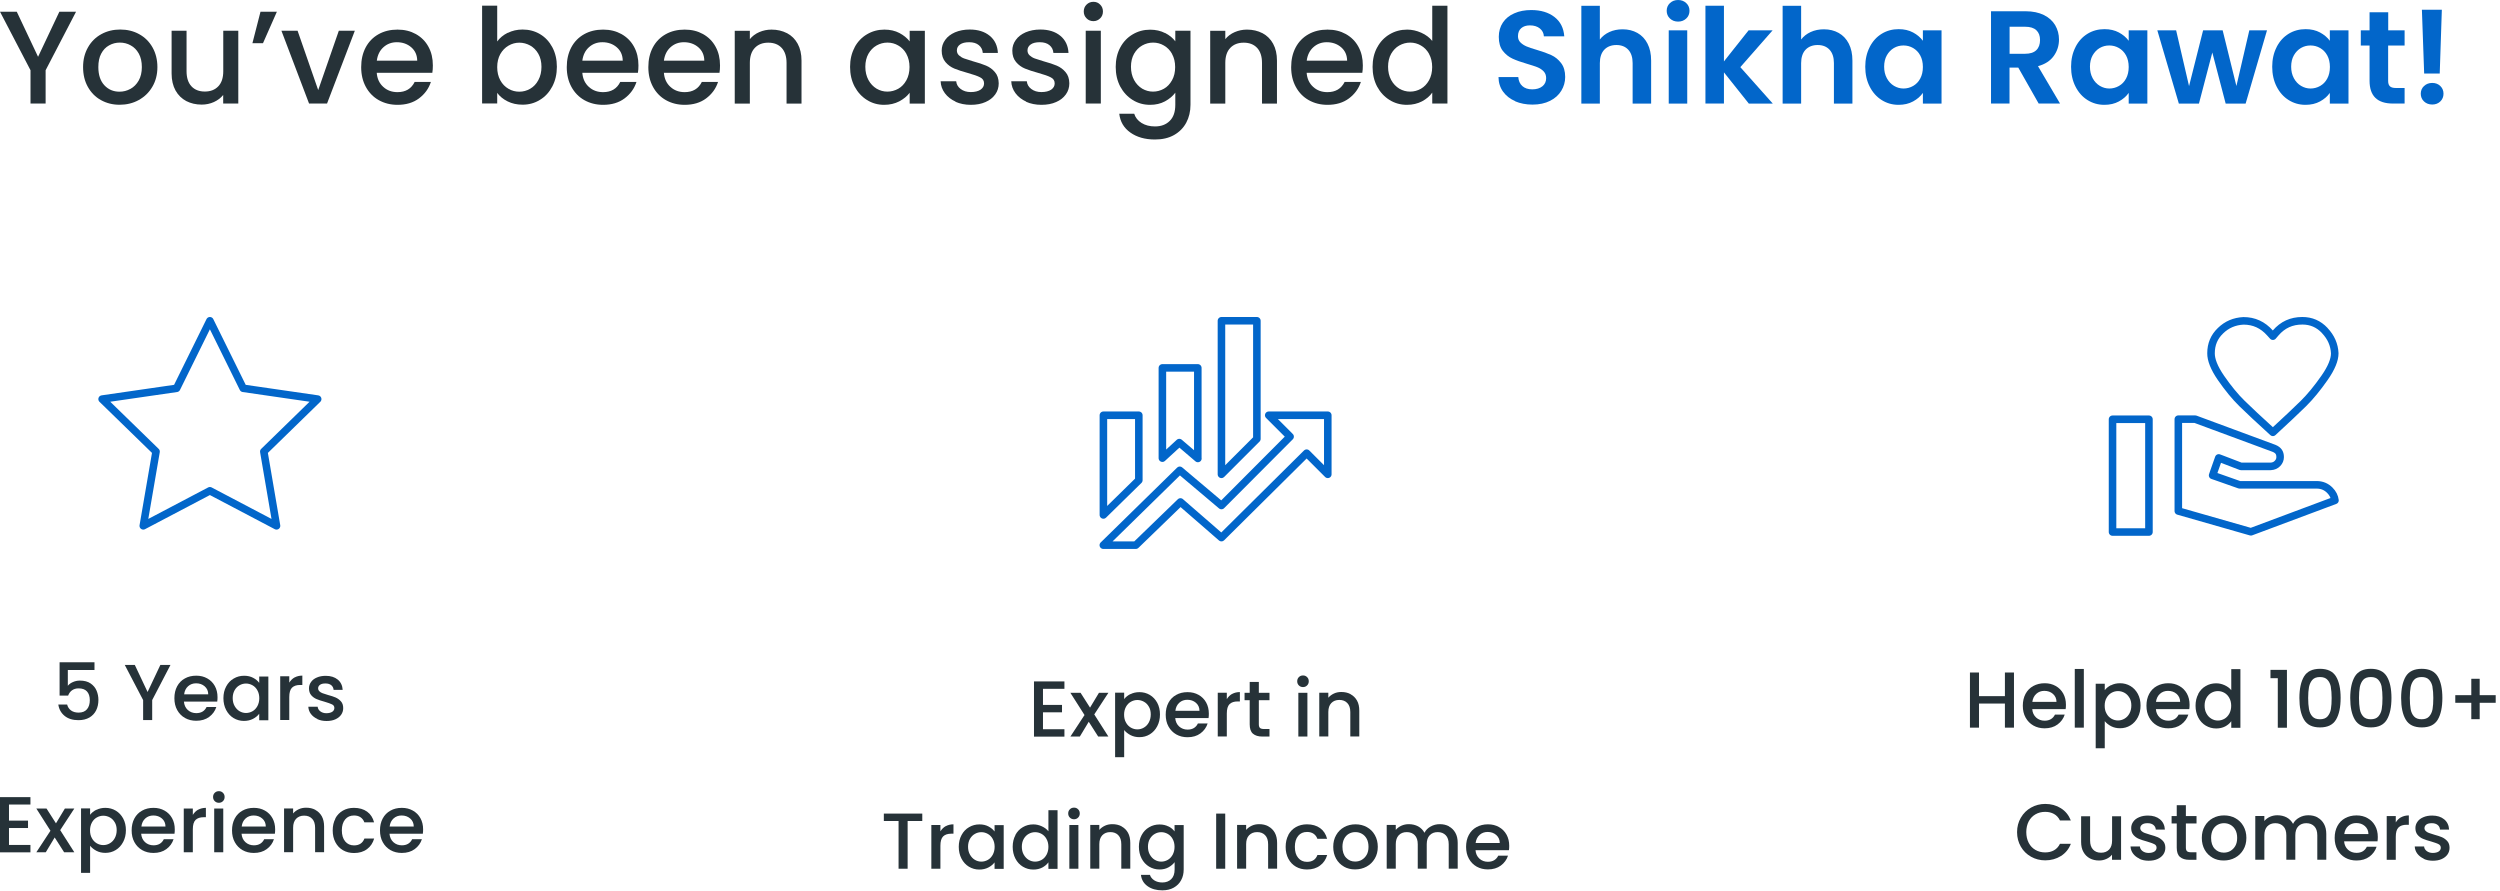 <svg width="331" height="118" viewBox="0 0 331 118" fill="none" xmlns="http://www.w3.org/2000/svg">
<path d="M10.07 1.55L6.04 9.3V13.71H4.04V9.3L0 1.55H2.22L5.04 7.52L7.86 1.55H10.07Z" fill="#263238"/>
<path d="M13.36 13.25C12.62 12.84 12.05 12.25 11.63 11.5C11.21 10.75 11 9.88 11 8.88C11 7.88 11.22 7.03 11.65 6.27C12.08 5.51 12.67 4.93 13.42 4.52C14.17 4.11 15 3.91 15.92 3.91C16.84 3.91 17.68 4.11 18.42 4.52C19.17 4.93 19.76 5.51 20.19 6.27C20.62 7.03 20.84 7.9 20.84 8.88C20.84 9.86 20.62 10.73 20.17 11.49C19.73 12.25 19.12 12.83 18.36 13.25C17.6 13.67 16.75 13.87 15.83 13.87C14.91 13.87 14.1 13.66 13.36 13.25ZM17.27 11.77C17.72 11.52 18.08 11.16 18.36 10.67C18.64 10.18 18.78 9.58 18.78 8.88C18.78 8.18 18.65 7.59 18.38 7.1C18.11 6.62 17.76 6.25 17.31 6.01C16.87 5.76 16.39 5.64 15.87 5.64C15.35 5.64 14.88 5.76 14.44 6.01C14 6.25 13.65 6.62 13.4 7.1C13.14 7.58 13.02 8.18 13.02 8.88C13.02 9.92 13.29 10.72 13.82 11.29C14.35 11.86 15.02 12.14 15.82 12.14C16.33 12.14 16.81 12.02 17.26 11.77H17.27Z" fill="#263238"/>
<path d="M31.55 4.07V13.71H29.55V12.57C29.24 12.97 28.82 13.28 28.32 13.51C27.81 13.74 27.27 13.85 26.7 13.85C25.94 13.85 25.26 13.69 24.66 13.38C24.06 13.06 23.59 12.6 23.24 11.98C22.9 11.36 22.72 10.61 22.72 9.74V4.07H24.7V9.44C24.7 10.3 24.92 10.97 25.35 11.43C25.78 11.89 26.37 12.12 27.12 12.12C27.87 12.12 28.46 11.89 28.9 11.43C29.34 10.97 29.56 10.31 29.56 9.44V4.07H31.56H31.55Z" fill="#263238"/>
<path d="M34.49 1.55H36.66L34.82 5.72H33.42L34.49 1.55Z" fill="#263238"/>
<path d="M42.13 11.93L44.86 4.07H46.98L43.3 13.71H40.92L37.26 4.07H39.4L42.13 11.93Z" fill="#263238"/>
<path d="M57.25 9.64H49.88C49.94 10.41 50.22 11.03 50.74 11.5C51.25 11.97 51.88 12.2 52.63 12.2C53.7 12.2 54.46 11.75 54.9 10.85H57.05C56.76 11.74 56.23 12.46 55.47 13.03C54.71 13.6 53.76 13.88 52.63 13.88C51.71 13.88 50.88 13.67 50.15 13.26C49.42 12.85 48.85 12.26 48.44 11.51C48.03 10.76 47.82 9.89 47.82 8.89C47.82 7.89 48.02 7.03 48.42 6.27C48.82 5.52 49.39 4.94 50.12 4.53C50.85 4.12 51.69 3.92 52.63 3.92C53.57 3.92 54.35 4.12 55.06 4.51C55.77 4.91 56.33 5.46 56.72 6.18C57.12 6.9 57.31 7.72 57.31 8.66C57.31 9.02 57.29 9.35 57.24 9.64H57.25ZM55.24 8.03C55.23 7.3 54.97 6.71 54.45 6.26C53.94 5.82 53.3 5.59 52.54 5.59C51.85 5.59 51.26 5.81 50.77 6.25C50.28 6.69 49.99 7.28 49.89 8.03H55.23H55.24Z" fill="#263238"/>
<path d="M67.22 4.36C67.81 4.06 68.47 3.91 69.19 3.91C70.04 3.91 70.81 4.11 71.5 4.52C72.19 4.93 72.73 5.51 73.13 6.26C73.53 7.01 73.73 7.87 73.73 8.84C73.73 9.81 73.53 10.67 73.13 11.44C72.73 12.2 72.19 12.8 71.49 13.22C70.8 13.65 70.03 13.86 69.19 13.86C68.44 13.86 67.78 13.71 67.2 13.42C66.62 13.13 66.16 12.75 65.83 12.3V13.7H63.83V0.75H65.83V5.49C66.17 5.02 66.63 4.64 67.22 4.34V4.36ZM71.28 7.13C71.01 6.65 70.64 6.28 70.2 6.03C69.75 5.78 69.27 5.65 68.76 5.65C68.25 5.65 67.78 5.78 67.33 6.04C66.88 6.3 66.52 6.67 66.24 7.16C65.97 7.65 65.83 8.23 65.83 8.89C65.83 9.55 65.97 10.14 66.24 10.63C66.51 11.13 66.88 11.5 67.33 11.76C67.78 12.02 68.25 12.14 68.76 12.14C69.27 12.14 69.75 12.01 70.2 11.75C70.65 11.49 71.01 11.11 71.28 10.6C71.55 10.1 71.69 9.52 71.69 8.85C71.69 8.18 71.55 7.61 71.28 7.13Z" fill="#263238"/>
<path d="M84.47 9.64H77.1C77.16 10.41 77.44 11.03 77.96 11.5C78.47 11.97 79.1 12.2 79.85 12.2C80.92 12.2 81.68 11.75 82.12 10.85H84.27C83.98 11.74 83.45 12.46 82.69 13.03C81.93 13.6 80.98 13.88 79.85 13.88C78.93 13.88 78.1 13.67 77.37 13.26C76.64 12.85 76.07 12.26 75.66 11.51C75.25 10.76 75.04 9.89 75.04 8.89C75.04 7.89 75.24 7.03 75.64 6.27C76.04 5.52 76.61 4.94 77.34 4.53C78.07 4.12 78.91 3.92 79.85 3.92C80.79 3.92 81.57 4.12 82.28 4.51C82.99 4.91 83.55 5.46 83.94 6.18C84.34 6.9 84.53 7.72 84.53 8.66C84.53 9.02 84.51 9.35 84.46 9.64H84.47ZM82.45 8.03C82.44 7.3 82.18 6.71 81.66 6.26C81.15 5.82 80.51 5.59 79.75 5.59C79.06 5.59 78.47 5.81 77.98 6.25C77.49 6.69 77.2 7.28 77.1 8.03H82.44H82.45Z" fill="#263238"/>
<path d="M95.27 9.64H87.9C87.96 10.41 88.24 11.03 88.76 11.5C89.27 11.97 89.9 12.2 90.65 12.2C91.72 12.2 92.48 11.75 92.92 10.85H95.07C94.78 11.74 94.25 12.46 93.49 13.03C92.73 13.6 91.78 13.88 90.65 13.88C89.73 13.88 88.9 13.67 88.17 13.26C87.44 12.85 86.87 12.26 86.46 11.51C86.05 10.76 85.84 9.89 85.84 8.89C85.84 7.89 86.04 7.03 86.44 6.27C86.84 5.52 87.41 4.94 88.14 4.53C88.87 4.12 89.71 3.92 90.65 3.92C91.59 3.92 92.37 4.12 93.08 4.51C93.79 4.91 94.35 5.46 94.74 6.18C95.14 6.9 95.33 7.72 95.33 8.66C95.33 9.02 95.31 9.35 95.26 9.64H95.27ZM93.25 8.03C93.24 7.3 92.98 6.71 92.46 6.26C91.95 5.82 91.31 5.59 90.55 5.59C89.86 5.59 89.27 5.81 88.78 6.25C88.29 6.69 88 7.28 87.9 8.03H93.24H93.25Z" fill="#263238"/>
<path d="M104.2 4.39C104.8 4.71 105.27 5.17 105.61 5.79C105.95 6.41 106.12 7.15 106.12 8.03V13.72H104.14V8.33C104.14 7.47 103.92 6.8 103.49 6.34C103.06 5.88 102.47 5.65 101.72 5.65C100.97 5.65 100.38 5.88 99.94 6.34C99.5 6.8 99.28 7.46 99.28 8.33V13.72H97.28V4.08H99.28V5.18C99.61 4.78 100.02 4.47 100.53 4.25C101.04 4.03 101.58 3.92 102.15 3.92C102.91 3.92 103.59 4.08 104.19 4.39H104.2Z" fill="#263238"/>
<path d="M113.14 6.28C113.54 5.53 114.09 4.95 114.79 4.54C115.48 4.13 116.25 3.92 117.09 3.92C117.85 3.92 118.51 4.07 119.08 4.37C119.65 4.67 120.1 5.04 120.44 5.48V4.08H122.45V13.72H120.44V12.28C120.1 12.74 119.64 13.11 119.06 13.42C118.48 13.72 117.81 13.88 117.06 13.88C116.23 13.88 115.47 13.67 114.79 13.24C114.1 12.81 113.56 12.22 113.15 11.46C112.75 10.7 112.55 9.83 112.55 8.86C112.55 7.89 112.75 7.03 113.15 6.29L113.14 6.28ZM120.02 7.15C119.75 6.66 119.39 6.29 118.94 6.03C118.5 5.77 118.02 5.64 117.5 5.64C116.98 5.64 116.51 5.77 116.06 6.02C115.61 6.27 115.26 6.64 114.98 7.12C114.71 7.6 114.57 8.18 114.57 8.84C114.57 9.5 114.71 10.09 114.98 10.59C115.25 11.09 115.62 11.47 116.06 11.74C116.51 12 116.98 12.13 117.49 12.13C118 12.13 118.48 12 118.93 11.75C119.38 11.5 119.73 11.12 120.01 10.62C120.28 10.12 120.42 9.54 120.42 8.88C120.42 8.22 120.28 7.64 120.01 7.15H120.02Z" fill="#263238"/>
<path d="M126.53 13.46C125.93 13.19 125.45 12.81 125.1 12.34C124.75 11.87 124.56 11.34 124.54 10.76H126.6C126.64 11.17 126.83 11.51 127.19 11.78C127.55 12.05 127.99 12.19 128.53 12.19C129.07 12.19 129.52 12.08 129.83 11.87C130.14 11.65 130.29 11.38 130.29 11.04C130.29 10.68 130.12 10.41 129.77 10.24C129.43 10.06 128.88 9.87 128.13 9.66C127.41 9.46 126.82 9.27 126.36 9.08C125.9 8.89 125.51 8.61 125.18 8.22C124.85 7.83 124.68 7.33 124.68 6.7C124.68 6.19 124.83 5.72 125.14 5.29C125.44 4.86 125.88 4.53 126.44 4.28C127.01 4.04 127.66 3.91 128.39 3.91C129.49 3.91 130.37 4.19 131.04 4.74C131.71 5.29 132.07 6.05 132.12 7.01H130.12C130.09 6.58 129.91 6.23 129.6 5.98C129.29 5.72 128.86 5.59 128.32 5.59C127.78 5.59 127.39 5.69 127.11 5.89C126.83 6.09 126.69 6.35 126.69 6.68C126.69 6.94 126.78 7.15 126.97 7.33C127.16 7.5 127.38 7.64 127.65 7.74C127.92 7.84 128.32 7.96 128.84 8.12C129.54 8.31 130.11 8.5 130.56 8.69C131.01 8.88 131.4 9.16 131.72 9.54C132.05 9.91 132.22 10.41 132.23 11.03C132.23 11.58 132.08 12.07 131.77 12.5C131.46 12.93 131.04 13.27 130.48 13.51C129.93 13.76 129.27 13.88 128.53 13.88C127.79 13.88 127.09 13.74 126.49 13.47L126.53 13.46Z" fill="#263238"/>
<path d="M135.88 13.46C135.28 13.19 134.8 12.81 134.45 12.34C134.1 11.87 133.91 11.34 133.89 10.76H135.95C135.99 11.17 136.18 11.51 136.54 11.78C136.9 12.05 137.34 12.19 137.88 12.19C138.42 12.19 138.87 12.08 139.18 11.87C139.49 11.65 139.64 11.38 139.64 11.04C139.64 10.68 139.47 10.41 139.12 10.24C138.78 10.06 138.23 9.87 137.48 9.66C136.76 9.46 136.17 9.27 135.71 9.08C135.25 8.89 134.86 8.61 134.53 8.22C134.2 7.83 134.03 7.33 134.03 6.7C134.03 6.19 134.18 5.72 134.49 5.29C134.79 4.86 135.23 4.53 135.79 4.28C136.36 4.04 137.01 3.91 137.74 3.91C138.84 3.91 139.72 4.19 140.39 4.74C141.06 5.29 141.42 6.05 141.47 7.01H139.47C139.44 6.58 139.26 6.23 138.95 5.98C138.64 5.72 138.21 5.59 137.67 5.59C137.13 5.59 136.74 5.69 136.46 5.89C136.18 6.09 136.04 6.35 136.04 6.68C136.04 6.94 136.13 7.15 136.32 7.33C136.51 7.5 136.73 7.64 137 7.74C137.27 7.84 137.67 7.96 138.19 8.12C138.89 8.31 139.46 8.5 139.91 8.69C140.36 8.88 140.75 9.16 141.07 9.54C141.4 9.91 141.57 10.41 141.58 11.03C141.58 11.58 141.43 12.07 141.12 12.5C140.81 12.93 140.39 13.27 139.83 13.51C139.28 13.76 138.62 13.88 137.88 13.88C137.14 13.88 136.44 13.74 135.84 13.47L135.88 13.46Z" fill="#263238"/>
<path d="M143.86 2.43C143.61 2.18 143.49 1.88 143.49 1.52C143.49 1.16 143.61 0.85 143.86 0.61C144.11 0.36 144.41 0.24 144.77 0.24C145.13 0.24 145.42 0.36 145.66 0.61C145.91 0.85 146.03 1.16 146.03 1.52C146.03 1.88 145.91 2.19 145.66 2.43C145.41 2.67 145.12 2.8 144.77 2.8C144.42 2.8 144.1 2.68 143.86 2.43ZM145.75 4.07V13.71H143.75V4.07H145.75Z" fill="#263238"/>
<path d="M154.25 4.36C154.83 4.66 155.28 5.03 155.61 5.47V4.07H157.62V13.87C157.62 14.76 157.43 15.55 157.06 16.24C156.69 16.93 156.15 17.48 155.44 17.88C154.73 18.28 153.89 18.47 152.91 18.47C151.6 18.47 150.52 18.16 149.66 17.55C148.8 16.94 148.31 16.11 148.19 15.06H150.17C150.32 15.56 150.65 15.97 151.14 16.28C151.64 16.59 152.23 16.74 152.92 16.74C153.73 16.74 154.38 16.5 154.87 16.01C155.37 15.52 155.61 14.81 155.61 13.88V12.27C155.27 12.73 154.81 13.11 154.24 13.42C153.66 13.73 153.01 13.88 152.27 13.88C151.43 13.88 150.66 13.67 149.97 13.24C149.28 12.81 148.73 12.22 148.32 11.46C147.92 10.7 147.72 9.83 147.72 8.86C147.72 7.89 147.92 7.03 148.32 6.29C148.72 5.54 149.27 4.96 149.97 4.55C150.66 4.14 151.43 3.93 152.27 3.93C153.02 3.93 153.68 4.08 154.26 4.38L154.25 4.36ZM155.19 7.15C154.92 6.66 154.56 6.29 154.11 6.03C153.67 5.77 153.19 5.64 152.67 5.64C152.15 5.64 151.68 5.77 151.23 6.02C150.78 6.27 150.43 6.64 150.15 7.12C149.88 7.6 149.74 8.18 149.74 8.84C149.74 9.5 149.88 10.09 150.15 10.59C150.42 11.09 150.79 11.47 151.23 11.74C151.68 12 152.15 12.13 152.66 12.13C153.17 12.13 153.65 12 154.1 11.75C154.55 11.5 154.9 11.12 155.18 10.62C155.46 10.12 155.59 9.54 155.59 8.88C155.59 8.22 155.45 7.64 155.18 7.15H155.19Z" fill="#263238"/>
<path d="M167.15 4.39C167.75 4.71 168.22 5.17 168.56 5.79C168.9 6.41 169.07 7.15 169.07 8.03V13.72H167.09V8.33C167.09 7.47 166.87 6.8 166.44 6.34C166.01 5.88 165.42 5.65 164.67 5.65C163.92 5.65 163.33 5.88 162.89 6.34C162.45 6.8 162.23 7.46 162.23 8.33V13.72H160.23V4.08H162.23V5.18C162.56 4.78 162.97 4.47 163.48 4.25C163.99 4.03 164.53 3.92 165.1 3.92C165.86 3.92 166.54 4.08 167.14 4.39H167.15Z" fill="#263238"/>
<path d="M180.37 9.64H173C173.06 10.41 173.34 11.03 173.86 11.5C174.37 11.97 175 12.2 175.75 12.2C176.82 12.2 177.58 11.75 178.03 10.85H180.18C179.89 11.74 179.36 12.46 178.6 13.03C177.84 13.6 176.89 13.88 175.76 13.88C174.84 13.88 174.01 13.67 173.28 13.26C172.55 12.85 171.98 12.26 171.57 11.51C171.16 10.76 170.95 9.89 170.95 8.89C170.95 7.89 171.15 7.03 171.55 6.27C171.95 5.52 172.52 4.94 173.25 4.53C173.98 4.12 174.82 3.92 175.76 3.92C176.7 3.92 177.48 4.12 178.19 4.51C178.9 4.91 179.46 5.46 179.85 6.18C180.25 6.9 180.44 7.72 180.44 8.66C180.44 9.02 180.42 9.35 180.37 9.64ZM178.36 8.03C178.35 7.3 178.09 6.71 177.57 6.26C177.06 5.82 176.42 5.59 175.66 5.59C174.97 5.59 174.38 5.81 173.89 6.25C173.4 6.69 173.11 7.28 173.01 8.03H178.35H178.36Z" fill="#263238"/>
<path d="M182.34 6.28C182.74 5.53 183.29 4.95 183.99 4.54C184.68 4.13 185.46 3.92 186.31 3.92C186.94 3.92 187.56 4.06 188.17 4.33C188.78 4.6 189.27 4.97 189.63 5.42V0.76H191.64V13.71H189.63V12.26C189.3 12.73 188.85 13.11 188.27 13.42C187.69 13.72 187.03 13.88 186.28 13.88C185.44 13.88 184.67 13.67 183.98 13.24C183.29 12.81 182.74 12.22 182.33 11.46C181.93 10.7 181.73 9.83 181.73 8.86C181.73 7.89 181.93 7.03 182.33 6.29L182.34 6.28ZM189.22 7.15C188.95 6.66 188.59 6.29 188.14 6.03C187.7 5.77 187.22 5.64 186.71 5.64C186.2 5.64 185.72 5.77 185.27 6.02C184.82 6.27 184.47 6.64 184.19 7.12C183.92 7.6 183.78 8.18 183.78 8.84C183.78 9.5 183.92 10.09 184.19 10.59C184.46 11.09 184.83 11.47 185.27 11.74C185.72 12 186.19 12.13 186.7 12.13C187.21 12.13 187.69 12 188.13 11.75C188.57 11.5 188.93 11.12 189.21 10.62C189.48 10.12 189.62 9.54 189.62 8.88C189.62 8.22 189.48 7.64 189.21 7.15H189.22Z" fill="#263238"/>
<path d="M200.63 13.4C199.95 13.11 199.41 12.69 199.01 12.14C198.61 11.59 198.41 10.94 198.4 10.2H201.02C201.06 10.7 201.23 11.1 201.55 11.39C201.87 11.68 202.31 11.83 202.87 11.83C203.43 11.83 203.89 11.69 204.22 11.42C204.55 11.15 204.71 10.79 204.71 10.34C204.71 9.98 204.6 9.68 204.38 9.45C204.16 9.22 203.88 9.03 203.55 8.9C203.22 8.77 202.76 8.62 202.18 8.45C201.39 8.22 200.74 7.99 200.25 7.76C199.75 7.53 199.33 7.19 198.97 6.73C198.61 6.27 198.44 5.65 198.44 4.88C198.44 4.16 198.62 3.53 198.98 2.99C199.34 2.45 199.85 2.04 200.5 1.76C201.15 1.47 201.9 1.33 202.74 1.33C204 1.33 205.02 1.64 205.81 2.25C206.6 2.86 207.03 3.72 207.11 4.81H204.41C204.39 4.39 204.21 4.04 203.88 3.77C203.55 3.5 203.11 3.36 202.56 3.36C202.08 3.36 201.7 3.48 201.41 3.73C201.12 3.98 200.98 4.33 200.98 4.8C200.98 5.13 201.09 5.4 201.3 5.61C201.52 5.83 201.78 6 202.1 6.14C202.42 6.28 202.87 6.43 203.46 6.6C204.25 6.83 204.9 7.07 205.4 7.3C205.9 7.53 206.33 7.88 206.69 8.35C207.05 8.82 207.23 9.43 207.23 10.19C207.23 10.84 207.06 11.45 206.72 12.01C206.38 12.57 205.89 13.02 205.23 13.35C204.58 13.68 203.8 13.85 202.9 13.85C202.05 13.85 201.28 13.7 200.6 13.41L200.63 13.4Z" fill="#0266CA"/>
<path d="M216.79 4.36C217.36 4.68 217.81 5.15 218.13 5.78C218.45 6.4 218.61 7.15 218.61 8.03V13.72H216.16V8.36C216.16 7.59 215.97 7 215.58 6.58C215.2 6.17 214.67 5.96 214.01 5.96C213.35 5.96 212.8 6.17 212.41 6.58C212.02 6.99 211.82 7.59 211.82 8.36V13.72H209.37V0.77H211.82V5.23C212.14 4.81 212.56 4.48 213.08 4.24C213.6 4 214.19 3.88 214.83 3.88C215.57 3.88 216.22 4.04 216.79 4.36Z" fill="#0266CA"/>
<path d="M221.1 2.45C220.81 2.18 220.67 1.83 220.67 1.43C220.67 1.03 220.81 0.68 221.1 0.41C221.39 0.14 221.74 0 222.18 0C222.62 0 222.97 0.14 223.26 0.41C223.55 0.68 223.69 1.03 223.69 1.43C223.69 1.83 223.55 2.18 223.26 2.45C222.97 2.72 222.62 2.86 222.18 2.86C221.74 2.86 221.39 2.72 221.1 2.45ZM223.39 4.02V13.72H220.94V4.02H223.39Z" fill="#0266CA"/>
<path d="M231.54 13.71L228.25 9.58V13.71H225.8V0.76H228.25V8.13L231.51 4.02H234.69L230.42 8.89L234.72 13.72H231.54V13.71Z" fill="#0266CA"/>
<path d="M243.44 4.36C244.01 4.68 244.46 5.15 244.78 5.78C245.1 6.4 245.26 7.15 245.26 8.03V13.72H242.81V8.36C242.81 7.59 242.62 7 242.23 6.58C241.85 6.17 241.32 5.96 240.66 5.96C240 5.96 239.45 6.17 239.06 6.58C238.67 6.99 238.47 7.59 238.47 8.36V13.72H236.02V0.77H238.47V5.23C238.79 4.81 239.21 4.48 239.73 4.24C240.25 4 240.84 3.88 241.48 3.88C242.22 3.88 242.87 4.04 243.44 4.36Z" fill="#0266CA"/>
<path d="M247.55 6.22C247.94 5.46 248.47 4.88 249.14 4.47C249.81 4.06 250.56 3.86 251.39 3.86C252.11 3.86 252.75 4.01 253.29 4.3C253.83 4.59 254.27 4.96 254.59 5.4V4.02H257.06V13.72H254.59V12.3C254.27 12.76 253.84 13.13 253.29 13.43C252.74 13.73 252.1 13.88 251.37 13.88C250.55 13.88 249.81 13.67 249.14 13.25C248.47 12.83 247.94 12.24 247.55 11.47C247.16 10.71 246.96 9.83 246.96 8.84C246.96 7.85 247.16 6.99 247.55 6.23V6.22ZM254.24 7.34C254.01 6.91 253.69 6.59 253.3 6.36C252.9 6.13 252.48 6.02 252.02 6.02C251.56 6.02 251.14 6.13 250.76 6.35C250.38 6.57 250.06 6.9 249.82 7.32C249.58 7.74 249.46 8.25 249.46 8.83C249.46 9.41 249.58 9.92 249.82 10.36C250.06 10.8 250.37 11.13 250.77 11.37C251.16 11.6 251.58 11.72 252.02 11.72C252.46 11.72 252.9 11.61 253.3 11.38C253.7 11.15 254.01 10.83 254.24 10.4C254.47 9.97 254.59 9.46 254.59 8.87C254.59 8.28 254.47 7.76 254.24 7.34Z" fill="#0266CA"/>
<path d="M269.92 13.71L267.22 8.95H266.06V13.71H263.61V1.49H268.19C269.14 1.49 269.94 1.66 270.61 1.99C271.28 2.32 271.77 2.77 272.11 3.34C272.44 3.91 272.61 4.54 272.61 5.24C272.61 6.04 272.38 6.77 271.91 7.42C271.44 8.07 270.75 8.51 269.83 8.76L272.75 13.71H269.92ZM266.07 7.12H268.12C268.79 7.12 269.28 6.96 269.61 6.64C269.94 6.32 270.1 5.87 270.1 5.3C270.1 4.73 269.94 4.31 269.61 4C269.28 3.69 268.79 3.54 268.12 3.54H266.07V7.13V7.12Z" fill="#0266CA"/>
<path d="M274.8 6.22C275.19 5.46 275.72 4.88 276.39 4.47C277.06 4.06 277.81 3.86 278.64 3.86C279.36 3.86 280 4.01 280.54 4.3C281.08 4.59 281.52 4.96 281.84 5.4V4.02H284.31V13.72H281.84V12.3C281.52 12.76 281.09 13.13 280.54 13.43C279.99 13.73 279.35 13.88 278.62 13.88C277.8 13.88 277.06 13.67 276.39 13.25C275.72 12.83 275.19 12.24 274.8 11.47C274.41 10.71 274.21 9.83 274.21 8.84C274.21 7.85 274.41 6.99 274.8 6.23V6.22ZM281.49 7.34C281.26 6.91 280.94 6.59 280.55 6.36C280.15 6.13 279.73 6.02 279.27 6.02C278.81 6.02 278.39 6.13 278.01 6.35C277.63 6.57 277.31 6.9 277.07 7.32C276.83 7.74 276.71 8.25 276.71 8.83C276.71 9.41 276.83 9.92 277.07 10.36C277.31 10.8 277.62 11.13 278.02 11.37C278.41 11.6 278.83 11.72 279.27 11.72C279.71 11.72 280.15 11.61 280.55 11.38C280.95 11.15 281.26 10.83 281.49 10.4C281.72 9.97 281.84 9.46 281.84 8.87C281.84 8.28 281.72 7.76 281.49 7.34Z" fill="#0266CA"/>
<path d="M300.15 4.02L297.32 13.72H294.68L292.91 6.95L291.14 13.72H288.48L285.63 4.02H288.12L289.83 11.4L291.69 4.02H294.28L296.1 11.39L297.81 4.02H300.16H300.15Z" fill="#0266CA"/>
<path d="M301.43 6.22C301.82 5.46 302.35 4.88 303.02 4.47C303.69 4.06 304.44 3.86 305.27 3.86C305.99 3.86 306.63 4.01 307.17 4.3C307.71 4.59 308.15 4.96 308.47 5.4V4.02H310.94V13.72H308.47V12.3C308.15 12.76 307.72 13.13 307.17 13.43C306.62 13.73 305.98 13.88 305.25 13.88C304.43 13.88 303.69 13.67 303.02 13.25C302.35 12.83 301.82 12.24 301.43 11.47C301.04 10.71 300.84 9.83 300.84 8.84C300.84 7.85 301.04 6.99 301.43 6.23V6.22ZM308.13 7.34C307.9 6.91 307.58 6.59 307.19 6.36C306.79 6.13 306.37 6.02 305.91 6.02C305.45 6.02 305.03 6.13 304.65 6.35C304.27 6.57 303.95 6.9 303.71 7.32C303.47 7.74 303.35 8.25 303.35 8.83C303.35 9.41 303.47 9.92 303.71 10.36C303.95 10.8 304.26 11.13 304.66 11.37C305.05 11.6 305.47 11.72 305.91 11.72C306.35 11.72 306.79 11.61 307.19 11.38C307.59 11.15 307.9 10.83 308.13 10.4C308.36 9.97 308.48 9.46 308.48 8.87C308.48 8.28 308.36 7.76 308.13 7.34Z" fill="#0266CA"/>
<path d="M316.19 6.03V10.72C316.19 11.05 316.27 11.28 316.43 11.43C316.59 11.58 316.85 11.65 317.23 11.65H318.37V13.71H316.83C314.76 13.71 313.73 12.71 313.73 10.7V6.03H312.57V4.02H313.73V1.62H316.2V4.02H318.37V6.03H316.2H316.19Z" fill="#0266CA"/>
<path d="M320.94 13.43C320.65 13.16 320.51 12.81 320.51 12.41C320.51 12.01 320.65 11.66 320.94 11.39C321.23 11.12 321.59 10.98 322.03 10.98C322.47 10.98 322.82 11.12 323.1 11.39C323.38 11.66 323.52 12.01 323.52 12.41C323.52 12.81 323.38 13.16 323.1 13.43C322.82 13.7 322.46 13.84 322.03 13.84C321.6 13.84 321.22 13.7 320.94 13.43ZM323.3 1.29L323.02 9.74H320.96L320.66 1.29H323.3Z" fill="#0266CA"/>
<path d="M12.5 88.71H8.98V90.8C9.13 90.6 9.35 90.44 9.64 90.31C9.93 90.18 10.24 90.11 10.57 90.11C11.16 90.11 11.64 90.24 12 90.49C12.36 90.74 12.63 91.06 12.79 91.45C12.95 91.84 13.03 92.24 13.03 92.67C13.03 93.19 12.93 93.65 12.73 94.05C12.53 94.45 12.23 94.77 11.84 95C11.44 95.23 10.96 95.35 10.39 95.35C9.63 95.35 9.01 95.16 8.55 94.78C8.09 94.4 7.81 93.9 7.72 93.28H8.89C8.97 93.61 9.14 93.87 9.4 94.06C9.66 94.25 10 94.35 10.4 94.35C10.9 94.35 11.27 94.2 11.52 93.9C11.77 93.6 11.89 93.2 11.89 92.7C11.89 92.2 11.76 91.81 11.51 91.54C11.26 91.27 10.89 91.14 10.4 91.14C10.06 91.14 9.77 91.23 9.53 91.4C9.3 91.57 9.13 91.8 9.02 92.1H7.89V87.68H12.51V88.73L12.5 88.71Z" fill="#263238"/>
<path d="M22.57 88.04L20.15 92.69V95.34H18.95V92.69L16.52 88.04H17.85L19.54 91.62L21.23 88.04H22.55H22.57Z" fill="#263238"/>
<path d="M28.77 92.89H24.35C24.39 93.35 24.56 93.72 24.86 94C25.17 94.28 25.55 94.42 25.99 94.42C26.63 94.42 27.09 94.15 27.35 93.61H28.64C28.47 94.14 28.15 94.58 27.69 94.92C27.23 95.26 26.66 95.43 25.98 95.43C25.43 95.43 24.93 95.31 24.49 95.06C24.05 94.81 23.71 94.46 23.46 94.01C23.21 93.56 23.09 93.04 23.09 92.44C23.09 91.84 23.21 91.32 23.45 90.87C23.69 90.42 24.03 90.07 24.47 89.83C24.91 89.58 25.41 89.46 25.98 89.46C26.55 89.46 27.01 89.58 27.44 89.82C27.87 90.06 28.2 90.39 28.44 90.82C28.68 91.25 28.8 91.75 28.8 92.31C28.8 92.53 28.79 92.72 28.76 92.9L28.77 92.89ZM27.57 91.93C27.57 91.49 27.41 91.14 27.1 90.87C26.79 90.6 26.41 90.47 25.96 90.47C25.55 90.47 25.19 90.6 24.9 90.86C24.61 91.12 24.43 91.48 24.38 91.93H27.58H27.57Z" fill="#263238"/>
<path d="M29.95 90.88C30.19 90.43 30.52 90.08 30.94 89.84C31.36 89.59 31.82 89.47 32.32 89.47C32.78 89.47 33.17 89.56 33.51 89.74C33.85 89.92 34.12 90.14 34.32 90.41V89.57H35.53V95.36H34.32V94.5C34.12 94.77 33.84 95 33.49 95.18C33.14 95.36 32.74 95.45 32.29 95.45C31.79 95.45 31.34 95.32 30.92 95.07C30.51 94.82 30.18 94.46 29.94 94C29.7 93.54 29.58 93.02 29.58 92.44C29.58 91.86 29.7 91.34 29.94 90.9L29.95 90.88ZM34.08 91.4C33.92 91.11 33.7 90.88 33.43 90.73C33.16 90.58 32.88 90.5 32.57 90.5C32.26 90.5 31.97 90.58 31.71 90.73C31.44 90.88 31.23 91.1 31.06 91.39C30.9 91.68 30.81 92.02 30.81 92.42C30.81 92.82 30.89 93.17 31.06 93.47C31.23 93.77 31.44 94 31.71 94.16C31.98 94.32 32.27 94.4 32.57 94.4C32.87 94.4 33.16 94.32 33.43 94.17C33.7 94.02 33.91 93.79 34.08 93.49C34.24 93.19 34.33 92.84 34.33 92.45C34.33 92.06 34.25 91.7 34.08 91.41V91.4Z" fill="#263238"/>
<path d="M39 89.7C39.29 89.54 39.64 89.45 40.03 89.45V90.69H39.73C39.26 90.69 38.91 90.81 38.66 91.05C38.42 91.29 38.3 91.7 38.3 92.29V95.33H37.1V89.54H38.3V90.38C38.48 90.09 38.71 89.86 39 89.69V89.7Z" fill="#263238"/>
<path d="M42.02 95.19C41.66 95.03 41.37 94.8 41.16 94.52C40.95 94.24 40.84 93.92 40.82 93.57H42.06C42.08 93.82 42.2 94.02 42.41 94.18C42.62 94.34 42.89 94.43 43.21 94.43C43.53 94.43 43.81 94.36 43.99 94.24C44.18 94.11 44.27 93.94 44.27 93.74C44.27 93.52 44.17 93.36 43.96 93.26C43.75 93.16 43.43 93.04 42.98 92.91C42.55 92.79 42.19 92.68 41.92 92.56C41.65 92.45 41.41 92.28 41.21 92.05C41.01 91.82 40.91 91.51 40.91 91.14C40.91 90.83 41 90.55 41.18 90.3C41.36 90.04 41.62 89.84 41.96 89.7C42.3 89.55 42.69 89.48 43.13 89.48C43.79 89.48 44.32 89.65 44.72 89.98C45.12 90.31 45.34 90.77 45.37 91.34H44.17C44.15 91.08 44.04 90.87 43.86 90.72C43.67 90.57 43.42 90.49 43.09 90.49C42.76 90.49 42.53 90.55 42.37 90.67C42.2 90.79 42.12 90.95 42.12 91.14C42.12 91.29 42.18 91.42 42.29 91.53C42.4 91.64 42.54 91.72 42.7 91.78C42.86 91.84 43.1 91.91 43.41 92.01C43.83 92.12 44.18 92.24 44.44 92.35C44.71 92.47 44.94 92.64 45.14 92.86C45.34 93.08 45.44 93.38 45.44 93.75C45.44 94.08 45.35 94.37 45.17 94.63C44.99 94.89 44.73 95.09 44.4 95.24C44.07 95.39 43.68 95.46 43.23 95.46C42.78 95.46 42.37 95.38 42.01 95.21L42.02 95.19Z" fill="#263238"/>
<path d="M1.19 106.51V108.65H3.71V109.63H1.19V111.87H4.03V112.85H0V105.54H4.03V106.52H1.19V106.51Z" fill="#263238"/>
<path d="M7.97 109.91L9.84 112.84H8.49L7.24 110.88L6.06 112.84H4.81L6.68 109.99L4.81 107.05H6.16L7.41 109.01L8.59 107.05H9.84L7.97 109.91Z" fill="#263238"/>
<path d="M12.76 107.23C13.11 107.05 13.51 106.96 13.95 106.96C14.45 106.96 14.91 107.08 15.33 107.33C15.75 107.58 16.07 107.93 16.31 108.37C16.55 108.82 16.67 109.33 16.67 109.91C16.67 110.49 16.55 111.01 16.31 111.47C16.07 111.93 15.74 112.29 15.33 112.54C14.91 112.8 14.45 112.92 13.95 112.92C13.51 112.92 13.12 112.83 12.77 112.65C12.43 112.47 12.15 112.25 11.93 111.98V115.57H10.73V107.03H11.93V107.88C12.13 107.61 12.41 107.39 12.76 107.21V107.23ZM15.2 108.89C15.04 108.6 14.82 108.38 14.55 108.23C14.28 108.08 13.99 108 13.68 108C13.37 108 13.09 108.08 12.82 108.23C12.55 108.38 12.33 108.61 12.17 108.9C12.01 109.19 11.92 109.54 11.92 109.94C11.92 110.34 12 110.69 12.17 110.98C12.33 111.28 12.55 111.5 12.82 111.66C13.09 111.81 13.37 111.89 13.68 111.89C13.99 111.89 14.28 111.81 14.55 111.65C14.82 111.49 15.04 111.26 15.2 110.96C15.36 110.66 15.45 110.31 15.45 109.91C15.45 109.51 15.37 109.17 15.2 108.88V108.89Z" fill="#263238"/>
<path d="M23.11 110.39H18.69C18.73 110.85 18.9 111.22 19.2 111.5C19.51 111.78 19.89 111.92 20.33 111.92C20.97 111.92 21.43 111.65 21.69 111.11H22.98C22.81 111.64 22.49 112.08 22.03 112.42C21.57 112.76 21 112.93 20.32 112.93C19.77 112.93 19.27 112.81 18.83 112.56C18.39 112.31 18.05 111.96 17.8 111.51C17.55 111.06 17.43 110.54 17.43 109.94C17.43 109.34 17.55 108.82 17.79 108.37C18.03 107.92 18.37 107.57 18.81 107.33C19.25 107.08 19.75 106.96 20.32 106.96C20.89 106.96 21.35 107.08 21.78 107.32C22.21 107.56 22.54 107.89 22.78 108.32C23.02 108.75 23.14 109.25 23.14 109.81C23.14 110.03 23.13 110.22 23.1 110.4L23.11 110.39ZM21.91 109.43C21.91 108.99 21.75 108.64 21.44 108.37C21.13 108.1 20.75 107.97 20.3 107.97C19.89 107.97 19.53 108.1 19.24 108.36C18.95 108.62 18.77 108.98 18.72 109.43H21.92H21.91Z" fill="#263238"/>
<path d="M26.23 107.21C26.52 107.05 26.87 106.96 27.26 106.96V108.2H26.96C26.49 108.2 26.14 108.32 25.89 108.56C25.65 108.8 25.53 109.21 25.53 109.8V112.84H24.33V107.05H25.53V107.89C25.71 107.6 25.94 107.37 26.23 107.2V107.21Z" fill="#263238"/>
<path d="M28.43 106.07C28.28 105.92 28.21 105.74 28.21 105.52C28.21 105.3 28.28 105.12 28.43 104.97C28.58 104.82 28.76 104.75 28.98 104.75C29.2 104.75 29.37 104.82 29.52 104.97C29.67 105.12 29.74 105.3 29.74 105.52C29.74 105.74 29.67 105.92 29.52 106.07C29.37 106.22 29.19 106.29 28.98 106.29C28.77 106.29 28.58 106.22 28.43 106.07ZM29.56 107.05V112.84H28.36V107.05H29.56Z" fill="#263238"/>
<path d="M36.4 110.39H31.98C32.02 110.85 32.19 111.22 32.49 111.5C32.8 111.78 33.18 111.92 33.62 111.92C34.26 111.92 34.72 111.65 34.98 111.11H36.27C36.1 111.64 35.78 112.08 35.32 112.42C34.86 112.76 34.29 112.93 33.61 112.93C33.06 112.93 32.56 112.81 32.12 112.56C31.68 112.31 31.34 111.96 31.09 111.51C30.84 111.06 30.72 110.54 30.72 109.94C30.72 109.34 30.84 108.82 31.08 108.37C31.32 107.92 31.66 107.57 32.1 107.33C32.54 107.08 33.04 106.96 33.61 106.96C34.18 106.96 34.64 107.08 35.07 107.32C35.5 107.56 35.83 107.89 36.07 108.32C36.31 108.75 36.43 109.25 36.43 109.81C36.43 110.03 36.42 110.22 36.39 110.4L36.4 110.39ZM35.19 109.43C35.19 108.99 35.03 108.64 34.72 108.37C34.41 108.1 34.03 107.97 33.58 107.97C33.17 107.97 32.81 108.1 32.52 108.36C32.23 108.62 32.05 108.98 32 109.43H35.2H35.19Z" fill="#263238"/>
<path d="M41.76 107.24C42.12 107.43 42.4 107.71 42.61 108.08C42.81 108.45 42.91 108.9 42.91 109.42V112.83H41.72V109.6C41.72 109.08 41.59 108.68 41.33 108.41C41.07 108.13 40.72 107.99 40.27 107.99C39.82 107.99 39.47 108.13 39.2 108.41C38.94 108.69 38.81 109.08 38.81 109.6V112.83H37.61V107.04H38.81V107.7C39.01 107.46 39.26 107.28 39.56 107.14C39.86 107 40.19 106.94 40.53 106.94C40.99 106.94 41.39 107.03 41.75 107.22L41.76 107.24Z" fill="#263238"/>
<path d="M44.39 108.37C44.63 107.92 44.97 107.57 45.39 107.33C45.82 107.08 46.31 106.96 46.86 106.96C47.56 106.96 48.14 107.13 48.6 107.46C49.06 107.79 49.37 108.27 49.53 108.88H48.24C48.14 108.59 47.97 108.37 47.74 108.21C47.51 108.05 47.22 107.97 46.87 107.97C46.38 107.97 45.99 108.14 45.7 108.49C45.41 108.84 45.26 109.32 45.26 109.94C45.26 110.56 45.41 111.05 45.7 111.4C45.99 111.75 46.38 111.93 46.87 111.93C47.56 111.93 48.02 111.63 48.25 111.02H49.54C49.37 111.61 49.06 112.08 48.6 112.42C48.14 112.77 47.56 112.94 46.88 112.94C46.33 112.94 45.84 112.82 45.41 112.57C44.98 112.32 44.65 111.97 44.41 111.52C44.17 111.07 44.05 110.55 44.05 109.95C44.05 109.35 44.17 108.83 44.41 108.38L44.39 108.37Z" fill="#263238"/>
<path d="M55.99 110.39H51.57C51.61 110.85 51.78 111.22 52.08 111.5C52.39 111.78 52.77 111.92 53.21 111.92C53.85 111.92 54.31 111.65 54.57 111.11H55.86C55.69 111.64 55.37 112.08 54.91 112.42C54.45 112.76 53.88 112.93 53.2 112.93C52.65 112.93 52.15 112.81 51.71 112.56C51.27 112.31 50.93 111.96 50.68 111.51C50.43 111.06 50.31 110.54 50.31 109.94C50.31 109.34 50.43 108.82 50.67 108.37C50.91 107.92 51.25 107.57 51.69 107.33C52.13 107.08 52.63 106.96 53.2 106.96C53.77 106.96 54.23 107.08 54.66 107.32C55.09 107.56 55.42 107.89 55.66 108.32C55.9 108.75 56.02 109.25 56.02 109.81C56.02 110.03 56.01 110.22 55.98 110.4L55.99 110.39ZM54.78 109.43C54.78 108.99 54.62 108.64 54.31 108.37C54 108.1 53.62 107.97 53.17 107.97C52.76 107.97 52.4 108.1 52.11 108.36C51.82 108.62 51.64 108.98 51.59 109.43H54.79H54.78Z" fill="#263238"/>
<path d="M27.79 42.47L32.2 51.41L42.06 52.84L34.93 59.79L36.61 69.62L27.79 64.98L18.97 69.62L20.66 59.79L13.52 52.84L23.38 51.41L27.79 42.47Z" stroke="#0266CA" stroke-linecap="round" stroke-linejoin="round"/>
<path d="M138.09 91.19V93.33H140.61V94.31H138.09V96.55H140.93V97.53H136.9V90.22H140.93V91.2H138.09V91.19Z" fill="#263238"/>
<path d="M144.88 94.59L146.75 97.52H145.4L144.15 95.56L142.97 97.52H141.72L143.59 94.67L141.72 91.73H143.07L144.32 93.69L145.5 91.73H146.75L144.88 94.59Z" fill="#263238"/>
<path d="M149.67 91.91C150.02 91.73 150.42 91.64 150.86 91.64C151.36 91.64 151.82 91.76 152.24 92.01C152.66 92.26 152.98 92.61 153.22 93.05C153.46 93.5 153.58 94.01 153.58 94.59C153.58 95.17 153.46 95.69 153.22 96.15C152.98 96.61 152.65 96.97 152.24 97.22C151.82 97.48 151.36 97.6 150.86 97.6C150.42 97.6 150.03 97.51 149.68 97.33C149.34 97.15 149.06 96.93 148.84 96.66V100.25H147.64V91.71H148.84V92.56C149.04 92.29 149.32 92.07 149.67 91.89V91.91ZM152.11 93.57C151.95 93.28 151.73 93.06 151.46 92.91C151.19 92.76 150.9 92.68 150.59 92.68C150.28 92.68 150 92.76 149.73 92.91C149.46 93.06 149.24 93.29 149.08 93.58C148.92 93.87 148.83 94.22 148.83 94.62C148.83 95.02 148.91 95.37 149.08 95.66C149.24 95.96 149.46 96.18 149.73 96.34C150 96.49 150.28 96.57 150.59 96.57C150.9 96.57 151.19 96.49 151.46 96.33C151.73 96.17 151.95 95.94 152.11 95.64C152.27 95.34 152.36 94.99 152.36 94.59C152.36 94.19 152.28 93.85 152.11 93.56V93.57Z" fill="#263238"/>
<path d="M160.02 95.07H155.6C155.64 95.53 155.81 95.9 156.11 96.18C156.42 96.46 156.8 96.6 157.24 96.6C157.88 96.6 158.34 96.33 158.6 95.79H159.89C159.72 96.32 159.4 96.76 158.94 97.1C158.48 97.44 157.91 97.61 157.23 97.61C156.68 97.61 156.18 97.49 155.74 97.24C155.3 96.99 154.96 96.64 154.71 96.19C154.46 95.74 154.34 95.22 154.34 94.62C154.34 94.02 154.46 93.5 154.7 93.05C154.94 92.6 155.28 92.25 155.72 92.01C156.16 91.76 156.66 91.64 157.23 91.64C157.8 91.64 158.26 91.76 158.69 92C159.12 92.24 159.45 92.57 159.69 93C159.93 93.43 160.05 93.93 160.05 94.49C160.05 94.71 160.04 94.9 160.01 95.08L160.02 95.07ZM158.81 94.11C158.81 93.67 158.65 93.32 158.34 93.05C158.03 92.78 157.65 92.65 157.2 92.65C156.79 92.65 156.43 92.78 156.14 93.04C155.85 93.3 155.67 93.66 155.62 94.11H158.82H158.81Z" fill="#263238"/>
<path d="M163.13 91.88C163.42 91.72 163.77 91.63 164.16 91.63V92.87H163.86C163.39 92.87 163.04 92.99 162.79 93.23C162.55 93.47 162.43 93.88 162.43 94.47V97.51H161.23V91.72H162.43V92.56C162.61 92.27 162.84 92.04 163.13 91.87V91.88Z" fill="#263238"/>
<path d="M166.67 92.71V95.91C166.67 96.13 166.72 96.28 166.82 96.38C166.92 96.47 167.09 96.52 167.34 96.52H168.08V97.52H167.13C166.59 97.52 166.18 97.39 165.89 97.14C165.6 96.89 165.46 96.48 165.46 95.91V92.71H164.78V91.73H165.46V90.29H166.67V91.73H168.08V92.71H166.67Z" fill="#263238"/>
<path d="M171.97 90.75C171.82 90.6 171.75 90.42 171.75 90.2C171.75 89.98 171.82 89.8 171.97 89.65C172.12 89.5 172.3 89.43 172.52 89.43C172.74 89.43 172.91 89.5 173.06 89.65C173.21 89.8 173.28 89.98 173.28 90.2C173.28 90.42 173.21 90.6 173.06 90.75C172.91 90.9 172.73 90.97 172.52 90.97C172.31 90.97 172.12 90.9 171.97 90.75ZM173.1 91.73V97.52H171.9V91.73H173.1Z" fill="#263238"/>
<path d="M178.82 91.92C179.18 92.11 179.46 92.39 179.67 92.76C179.88 93.13 179.97 93.58 179.97 94.1V97.51H178.78V94.28C178.78 93.76 178.65 93.36 178.39 93.09C178.13 92.81 177.78 92.67 177.33 92.67C176.88 92.67 176.53 92.81 176.26 93.09C176 93.37 175.87 93.76 175.87 94.28V97.51H174.67V91.72H175.87V92.38C176.07 92.14 176.32 91.96 176.62 91.82C176.92 91.68 177.25 91.62 177.59 91.62C178.05 91.62 178.45 91.71 178.81 91.9L178.82 91.92Z" fill="#263238"/>
<path d="M122.11 107.72V108.7H120.17V115.02H118.97V108.7H117.02V107.72H122.11Z" fill="#263238"/>
<path d="M125.21 109.39C125.5 109.23 125.85 109.14 126.24 109.14V110.38H125.94C125.47 110.38 125.12 110.5 124.87 110.74C124.63 110.98 124.51 111.39 124.51 111.98V115.02H123.31V109.23H124.51V110.07C124.69 109.78 124.92 109.55 125.21 109.38V109.39Z" fill="#263238"/>
<path d="M127.31 110.56C127.55 110.11 127.88 109.76 128.3 109.52C128.72 109.27 129.18 109.15 129.68 109.15C130.14 109.15 130.53 109.24 130.87 109.42C131.21 109.6 131.48 109.82 131.68 110.09V109.25H132.89V115.04H131.68V114.18C131.48 114.45 131.2 114.68 130.85 114.86C130.5 115.04 130.1 115.13 129.65 115.13C129.15 115.13 128.7 115 128.28 114.75C127.87 114.5 127.54 114.14 127.3 113.68C127.06 113.22 126.94 112.7 126.94 112.12C126.94 111.54 127.06 111.02 127.3 110.58L127.31 110.56ZM131.44 111.08C131.28 110.79 131.06 110.56 130.79 110.41C130.52 110.26 130.24 110.18 129.93 110.18C129.62 110.18 129.33 110.26 129.07 110.41C128.8 110.56 128.59 110.78 128.42 111.07C128.26 111.36 128.17 111.7 128.17 112.1C128.17 112.5 128.25 112.85 128.42 113.15C128.59 113.45 128.8 113.68 129.07 113.84C129.34 114 129.63 114.08 129.93 114.08C130.23 114.08 130.52 114 130.79 113.85C131.06 113.7 131.27 113.47 131.44 113.17C131.6 112.87 131.69 112.52 131.69 112.13C131.69 111.74 131.61 111.38 131.44 111.09V111.08Z" fill="#263238"/>
<path d="M134.43 110.56C134.67 110.11 135 109.76 135.42 109.52C135.84 109.27 136.3 109.15 136.81 109.15C137.19 109.15 137.56 109.23 137.93 109.4C138.3 109.57 138.59 109.78 138.81 110.06V107.27H140.02V115.04H138.81V114.17C138.61 114.45 138.34 114.68 138 114.86C137.65 115.04 137.26 115.13 136.81 115.13C136.31 115.13 135.85 115 135.43 114.75C135.01 114.5 134.68 114.14 134.44 113.68C134.2 113.22 134.08 112.7 134.08 112.12C134.08 111.54 134.2 111.02 134.44 110.58L134.43 110.56ZM138.56 111.08C138.4 110.79 138.18 110.56 137.91 110.41C137.64 110.26 137.36 110.18 137.05 110.18C136.74 110.18 136.45 110.26 136.19 110.41C135.92 110.56 135.71 110.78 135.54 111.07C135.38 111.36 135.29 111.7 135.29 112.1C135.29 112.5 135.37 112.85 135.54 113.15C135.71 113.45 135.92 113.68 136.19 113.84C136.46 114 136.75 114.08 137.05 114.08C137.35 114.08 137.64 114 137.91 113.85C138.18 113.7 138.39 113.47 138.56 113.17C138.72 112.87 138.81 112.52 138.81 112.13C138.81 111.74 138.73 111.38 138.56 111.09V111.08Z" fill="#263238"/>
<path d="M141.65 108.25C141.5 108.1 141.43 107.92 141.43 107.7C141.43 107.48 141.5 107.3 141.65 107.15C141.8 107 141.98 106.93 142.2 106.93C142.42 106.93 142.59 107 142.74 107.15C142.89 107.3 142.96 107.48 142.96 107.7C142.96 107.92 142.89 108.1 142.74 108.25C142.59 108.4 142.41 108.47 142.2 108.47C141.99 108.47 141.8 108.4 141.65 108.25ZM142.78 109.23V115.02H141.58V109.23H142.78Z" fill="#263238"/>
<path d="M148.5 109.42C148.86 109.61 149.14 109.89 149.35 110.26C149.55 110.63 149.65 111.08 149.65 111.6V115.01H148.46V111.78C148.46 111.26 148.33 110.86 148.07 110.59C147.81 110.31 147.46 110.17 147.01 110.17C146.56 110.17 146.21 110.31 145.94 110.59C145.68 110.87 145.55 111.26 145.55 111.78V115.01H144.35V109.22H145.55V109.88C145.75 109.64 146 109.46 146.3 109.32C146.6 109.18 146.93 109.12 147.27 109.12C147.73 109.12 148.13 109.21 148.49 109.4L148.5 109.42Z" fill="#263238"/>
<path d="M154.7 109.41C155.05 109.59 155.32 109.81 155.51 110.08V109.24H156.72V115.12C156.72 115.65 156.61 116.13 156.38 116.54C156.16 116.96 155.83 117.28 155.41 117.52C154.99 117.76 154.48 117.88 153.89 117.88C153.11 117.88 152.45 117.7 151.94 117.33C151.42 116.96 151.13 116.46 151.06 115.83H152.25C152.34 116.13 152.54 116.37 152.83 116.56C153.13 116.75 153.48 116.84 153.9 116.84C154.38 116.84 154.77 116.69 155.07 116.4C155.37 116.11 155.52 115.68 155.52 115.12V114.15C155.32 114.42 155.04 114.65 154.7 114.84C154.35 115.03 153.96 115.12 153.52 115.12C153.02 115.12 152.56 114.99 152.14 114.74C151.72 114.49 151.39 114.13 151.15 113.67C150.91 113.21 150.79 112.69 150.79 112.11C150.79 111.53 150.91 111.01 151.15 110.57C151.39 110.12 151.72 109.77 152.14 109.53C152.56 109.28 153.02 109.16 153.52 109.16C153.97 109.16 154.37 109.25 154.71 109.43L154.7 109.41ZM155.26 111.08C155.1 110.79 154.88 110.56 154.61 110.41C154.34 110.26 154.06 110.18 153.75 110.18C153.44 110.18 153.15 110.26 152.89 110.41C152.62 110.56 152.41 110.78 152.24 111.07C152.08 111.36 151.99 111.7 151.99 112.1C151.99 112.5 152.07 112.85 152.24 113.15C152.41 113.45 152.62 113.68 152.89 113.84C153.16 114 153.45 114.08 153.75 114.08C154.05 114.08 154.34 114 154.61 113.85C154.88 113.7 155.09 113.47 155.26 113.17C155.42 112.87 155.51 112.52 155.51 112.13C155.51 111.74 155.43 111.38 155.26 111.09V111.08Z" fill="#263238"/>
<path d="M162.22 107.72V115.02H161.02V107.72H162.22Z" fill="#263238"/>
<path d="M167.94 109.42C168.3 109.61 168.58 109.89 168.79 110.26C168.99 110.63 169.09 111.08 169.09 111.6V115.01H167.9V111.78C167.9 111.26 167.77 110.86 167.51 110.59C167.25 110.31 166.9 110.17 166.45 110.17C166 110.17 165.65 110.31 165.38 110.59C165.11 110.87 164.99 111.26 164.99 111.78V115.01H163.79V109.22H164.99V109.88C165.19 109.64 165.44 109.46 165.74 109.32C166.04 109.18 166.37 109.12 166.71 109.12C167.17 109.12 167.57 109.21 167.93 109.4L167.94 109.42Z" fill="#263238"/>
<path d="M170.57 110.55C170.81 110.1 171.15 109.75 171.57 109.51C171.99 109.27 172.49 109.14 173.04 109.14C173.74 109.14 174.32 109.31 174.78 109.64C175.24 109.97 175.55 110.45 175.71 111.06H174.42C174.32 110.77 174.15 110.55 173.92 110.39C173.69 110.23 173.4 110.15 173.05 110.15C172.56 110.15 172.17 110.32 171.88 110.67C171.59 111.02 171.44 111.5 171.44 112.12C171.44 112.74 171.58 113.23 171.88 113.58C172.17 113.93 172.56 114.11 173.05 114.11C173.74 114.11 174.2 113.81 174.43 113.2H175.72C175.55 113.79 175.24 114.26 174.77 114.6C174.31 114.95 173.73 115.12 173.05 115.12C172.5 115.12 172.01 115 171.58 114.75C171.15 114.5 170.82 114.15 170.58 113.7C170.34 113.25 170.22 112.73 170.22 112.13C170.22 111.53 170.34 111.01 170.58 110.56L170.57 110.55Z" fill="#263238"/>
<path d="M177.94 114.74C177.5 114.49 177.15 114.14 176.9 113.69C176.65 113.24 176.52 112.72 176.52 112.12C176.52 111.52 176.65 111.01 176.91 110.56C177.17 110.1 177.52 109.76 177.97 109.51C178.42 109.26 178.92 109.14 179.47 109.14C180.02 109.14 180.52 109.26 180.97 109.51C181.42 109.76 181.77 110.1 182.03 110.56C182.29 111.02 182.42 111.54 182.42 112.12C182.42 112.7 182.29 113.23 182.02 113.68C181.75 114.14 181.39 114.49 180.93 114.74C180.47 114.99 179.97 115.11 179.41 115.11C178.85 115.11 178.37 114.99 177.93 114.74H177.94ZM180.28 113.85C180.55 113.7 180.77 113.48 180.94 113.19C181.11 112.9 181.19 112.54 181.19 112.12C181.19 111.7 181.11 111.34 180.95 111.05C180.79 110.76 180.58 110.54 180.31 110.39C180.04 110.24 179.76 110.17 179.45 110.17C179.14 110.17 178.86 110.24 178.59 110.39C178.33 110.54 178.12 110.76 177.97 111.05C177.82 111.34 177.74 111.7 177.74 112.12C177.74 112.74 177.9 113.22 178.22 113.56C178.54 113.9 178.94 114.07 179.42 114.07C179.73 114.07 180.02 114 180.29 113.85H180.28Z" fill="#263238"/>
<path d="M191.84 109.42C192.2 109.61 192.48 109.89 192.69 110.26C192.9 110.63 193 111.08 193 111.6V115.01H191.81V111.78C191.81 111.26 191.68 110.86 191.42 110.59C191.16 110.32 190.81 110.17 190.36 110.17C189.91 110.17 189.56 110.31 189.29 110.59C189.02 110.87 188.9 111.26 188.9 111.78V115.01H187.71V111.78C187.71 111.26 187.58 110.86 187.32 110.59C187.06 110.32 186.71 110.17 186.26 110.17C185.81 110.17 185.46 110.31 185.19 110.59C184.93 110.87 184.8 111.26 184.8 111.78V115.01H183.6V109.22H184.8V109.88C185 109.64 185.24 109.46 185.55 109.32C185.85 109.19 186.17 109.12 186.52 109.12C186.98 109.12 187.4 109.22 187.76 109.41C188.12 109.61 188.4 109.89 188.6 110.26C188.77 109.91 189.05 109.63 189.42 109.43C189.79 109.22 190.19 109.12 190.62 109.12C191.08 109.12 191.48 109.21 191.84 109.4V109.42Z" fill="#263238"/>
<path d="M199.78 112.57H195.36C195.39 113.03 195.57 113.4 195.87 113.68C196.18 113.96 196.56 114.1 197 114.1C197.64 114.1 198.1 113.83 198.37 113.29H199.66C199.49 113.82 199.17 114.26 198.71 114.6C198.25 114.94 197.68 115.11 197 115.11C196.45 115.11 195.95 114.99 195.51 114.74C195.07 114.49 194.73 114.14 194.48 113.69C194.23 113.24 194.11 112.72 194.11 112.12C194.11 111.52 194.23 111 194.47 110.55C194.71 110.1 195.05 109.75 195.49 109.51C195.93 109.27 196.43 109.14 197 109.14C197.57 109.14 198.03 109.26 198.46 109.5C198.89 109.74 199.22 110.07 199.46 110.5C199.7 110.93 199.82 111.43 199.82 111.99C199.82 112.21 199.81 112.4 199.78 112.58V112.57ZM198.57 111.61C198.57 111.17 198.4 110.82 198.1 110.55C197.79 110.28 197.41 110.15 196.96 110.15C196.55 110.15 196.19 110.28 195.9 110.54C195.61 110.8 195.43 111.16 195.37 111.61H198.57Z" fill="#263238"/>
<path d="M150.78 63.58L146.09 68.18V54.98H150.78V63.58ZM158.6 60.7L156.14 58.6L153.9 60.66V48.71H158.59V60.69L158.6 60.7ZM166.41 58.11L161.72 62.8V42.47H166.41V58.11ZM170.81 57.81L167.98 54.98H175.8V62.8L173 60L161.72 71.18L156.29 66.46L150.38 72.18H146.08L156.2 62.27L161.72 66.93L170.81 57.81Z" stroke="#0266CA" stroke-linejoin="round"/>
<path d="M266.65 89.04V96.34H265.45V93.15H262.02V96.34H260.82V89.04H262.02V92.17H265.45V89.04H266.65Z" fill="#263238"/>
<path d="M273.49 93.89H269.07C269.1 94.35 269.28 94.72 269.58 95C269.89 95.28 270.27 95.42 270.71 95.42C271.35 95.42 271.81 95.15 272.08 94.61H273.37C273.2 95.14 272.88 95.58 272.42 95.92C271.96 96.26 271.39 96.43 270.71 96.43C270.16 96.43 269.66 96.31 269.22 96.06C268.78 95.81 268.44 95.46 268.19 95.01C267.94 94.56 267.82 94.04 267.82 93.44C267.82 92.84 267.94 92.32 268.18 91.87C268.42 91.42 268.76 91.07 269.2 90.83C269.64 90.59 270.14 90.46 270.71 90.46C271.28 90.46 271.74 90.58 272.17 90.82C272.6 91.06 272.93 91.39 273.17 91.82C273.41 92.25 273.53 92.75 273.53 93.31C273.53 93.53 273.52 93.72 273.49 93.9V93.89ZM272.28 92.93C272.28 92.49 272.11 92.14 271.81 91.87C271.5 91.6 271.12 91.47 270.67 91.47C270.26 91.47 269.9 91.6 269.61 91.86C269.32 92.12 269.14 92.48 269.08 92.93H272.28Z" fill="#263238"/>
<path d="M275.9 88.57V96.34H274.7V88.57H275.9Z" fill="#263238"/>
<path d="M279.5 90.73C279.85 90.55 280.25 90.46 280.69 90.46C281.19 90.46 281.65 90.58 282.07 90.83C282.49 91.08 282.81 91.43 283.05 91.87C283.29 92.32 283.41 92.83 283.41 93.41C283.41 93.99 283.29 94.51 283.05 94.97C282.81 95.43 282.48 95.79 282.07 96.04C281.65 96.3 281.19 96.42 280.69 96.42C280.25 96.42 279.86 96.33 279.51 96.15C279.17 95.97 278.89 95.75 278.67 95.48V99.07H277.47V90.53H278.67V91.38C278.87 91.11 279.15 90.89 279.5 90.71V90.73ZM281.94 92.39C281.77 92.1 281.56 91.88 281.29 91.73C281.02 91.58 280.73 91.5 280.42 91.5C280.11 91.5 279.83 91.58 279.56 91.73C279.29 91.88 279.07 92.11 278.91 92.4C278.74 92.69 278.66 93.04 278.66 93.44C278.66 93.84 278.74 94.19 278.91 94.48C279.07 94.78 279.29 95 279.56 95.16C279.83 95.31 280.11 95.39 280.42 95.39C280.73 95.39 281.02 95.31 281.29 95.15C281.56 94.99 281.78 94.76 281.94 94.46C282.1 94.16 282.19 93.81 282.19 93.41C282.19 93.01 282.11 92.67 281.94 92.38V92.39Z" fill="#263238"/>
<path d="M289.86 93.89H285.44C285.47 94.35 285.65 94.72 285.95 95C286.26 95.28 286.64 95.42 287.08 95.42C287.72 95.42 288.18 95.15 288.45 94.61H289.74C289.57 95.14 289.25 95.58 288.79 95.92C288.33 96.26 287.76 96.43 287.08 96.43C286.53 96.43 286.03 96.31 285.59 96.06C285.15 95.81 284.81 95.46 284.56 95.01C284.31 94.56 284.19 94.04 284.19 93.44C284.19 92.84 284.31 92.32 284.55 91.87C284.79 91.42 285.13 91.07 285.57 90.83C286.01 90.59 286.51 90.46 287.08 90.46C287.65 90.46 288.11 90.58 288.54 90.82C288.97 91.06 289.3 91.39 289.54 91.82C289.78 92.25 289.9 92.75 289.9 93.31C289.9 93.53 289.89 93.72 289.86 93.9V93.89ZM288.65 92.93C288.65 92.49 288.48 92.14 288.18 91.87C287.87 91.6 287.49 91.47 287.04 91.47C286.63 91.47 286.27 91.6 285.98 91.86C285.69 92.12 285.51 92.48 285.45 92.93H288.65Z" fill="#263238"/>
<path d="M291.04 91.88C291.28 91.43 291.61 91.08 292.03 90.84C292.45 90.59 292.91 90.47 293.42 90.47C293.8 90.47 294.17 90.55 294.54 90.72C294.91 90.89 295.2 91.1 295.42 91.38V88.59H296.63V96.36H295.42V95.49C295.22 95.77 294.95 96 294.61 96.18C294.26 96.36 293.87 96.45 293.42 96.45C292.92 96.45 292.46 96.32 292.04 96.07C291.62 95.82 291.29 95.46 291.05 95C290.81 94.54 290.69 94.02 290.69 93.44C290.69 92.86 290.81 92.34 291.05 91.9L291.04 91.88ZM295.16 92.4C294.99 92.11 294.78 91.88 294.51 91.73C294.24 91.58 293.96 91.5 293.65 91.5C293.34 91.5 293.05 91.58 292.79 91.73C292.52 91.88 292.31 92.1 292.14 92.39C291.97 92.68 291.89 93.02 291.89 93.42C291.89 93.82 291.97 94.17 292.14 94.47C292.3 94.77 292.52 95 292.79 95.16C293.06 95.32 293.34 95.4 293.65 95.4C293.96 95.4 294.24 95.32 294.51 95.17C294.78 95.02 294.99 94.79 295.16 94.49C295.32 94.19 295.41 93.84 295.41 93.45C295.41 93.06 295.33 92.7 295.16 92.41V92.4Z" fill="#263238"/>
<path d="M300.61 89.78V88.69H302.79V96.35H301.58V89.79H300.6L300.61 89.78Z" fill="#263238"/>
<path d="M305.05 89.57C305.46 88.89 306.17 88.55 307.17 88.55C308.17 88.55 308.88 88.89 309.29 89.57C309.7 90.25 309.9 91.2 309.9 92.41C309.9 93.62 309.7 94.59 309.29 95.28C308.88 95.97 308.18 96.31 307.17 96.31C306.16 96.31 305.46 95.97 305.05 95.28C304.64 94.59 304.44 93.63 304.44 92.41C304.44 91.19 304.65 90.25 305.05 89.57ZM308.61 90.97C308.54 90.58 308.39 90.26 308.16 90.01C307.94 89.76 307.6 89.64 307.16 89.64C306.72 89.64 306.39 89.76 306.16 90.01C305.94 90.26 305.79 90.58 305.71 90.97C305.64 91.36 305.6 91.84 305.6 92.41C305.6 92.98 305.64 93.49 305.71 93.89C305.78 94.29 305.93 94.61 306.16 94.86C306.39 95.11 306.72 95.23 307.16 95.23C307.6 95.23 307.94 95.11 308.16 94.86C308.38 94.61 308.54 94.29 308.61 93.89C308.68 93.49 308.71 93 308.71 92.41C308.71 91.82 308.67 91.36 308.6 90.97H308.61Z" fill="#263238"/>
<path d="M311.78 89.57C312.19 88.89 312.9 88.55 313.9 88.55C314.9 88.55 315.61 88.89 316.02 89.57C316.43 90.25 316.63 91.2 316.63 92.41C316.63 93.62 316.43 94.59 316.02 95.28C315.61 95.97 314.91 96.31 313.9 96.31C312.89 96.31 312.19 95.97 311.78 95.28C311.37 94.59 311.17 93.63 311.17 92.41C311.17 91.19 311.38 90.25 311.78 89.57ZM315.34 90.97C315.27 90.58 315.12 90.26 314.89 90.01C314.67 89.76 314.33 89.64 313.89 89.64C313.45 89.64 313.12 89.76 312.89 90.01C312.67 90.26 312.52 90.58 312.44 90.97C312.37 91.36 312.33 91.84 312.33 92.41C312.33 92.98 312.37 93.49 312.44 93.89C312.51 94.29 312.66 94.61 312.89 94.86C313.12 95.11 313.45 95.23 313.89 95.23C314.33 95.23 314.67 95.11 314.89 94.86C315.11 94.61 315.27 94.29 315.34 93.89C315.41 93.49 315.44 93 315.44 92.41C315.44 91.82 315.4 91.36 315.33 90.97H315.34Z" fill="#263238"/>
<path d="M318.52 89.57C318.93 88.89 319.64 88.55 320.64 88.55C321.64 88.55 322.35 88.89 322.76 89.57C323.17 90.25 323.37 91.2 323.37 92.41C323.37 93.62 323.17 94.59 322.76 95.28C322.35 95.97 321.65 96.31 320.64 96.31C319.63 96.31 318.93 95.97 318.52 95.28C318.11 94.59 317.91 93.63 317.91 92.41C317.91 91.19 318.12 90.25 318.52 89.57ZM322.07 90.97C322 90.58 321.85 90.26 321.62 90.01C321.4 89.76 321.06 89.64 320.62 89.64C320.18 89.64 319.85 89.76 319.62 90.01C319.4 90.26 319.25 90.58 319.17 90.97C319.1 91.36 319.06 91.84 319.06 92.41C319.06 92.98 319.1 93.49 319.17 93.89C319.24 94.29 319.39 94.61 319.62 94.86C319.85 95.11 320.18 95.23 320.62 95.23C321.06 95.23 321.4 95.11 321.62 94.86C321.84 94.61 322 94.29 322.07 93.89C322.14 93.49 322.17 93 322.17 92.41C322.17 91.82 322.13 91.36 322.06 90.97H322.07Z" fill="#263238"/>
<path d="M330.43 93.05H328.31V95.22H327.2V93.05H325.08V92.04H327.2V89.87H328.31V92.04H330.43V93.05Z" fill="#263238"/>
<path d="M267.57 108.25C267.9 107.68 268.35 107.24 268.92 106.92C269.49 106.6 270.12 106.44 270.79 106.44C271.57 106.44 272.26 106.63 272.86 107.01C273.47 107.39 273.9 107.93 274.18 108.63H272.74C272.55 108.24 272.29 107.96 271.95 107.77C271.61 107.58 271.23 107.49 270.78 107.49C270.3 107.49 269.87 107.6 269.49 107.82C269.11 108.04 268.82 108.35 268.6 108.75C268.39 109.16 268.28 109.63 268.28 110.17C268.28 110.71 268.39 111.18 268.6 111.59C268.81 112 269.11 112.31 269.49 112.53C269.87 112.75 270.3 112.86 270.78 112.86C271.22 112.86 271.61 112.77 271.95 112.58C272.29 112.39 272.55 112.1 272.74 111.72H274.18C273.91 112.42 273.47 112.96 272.86 113.34C272.25 113.72 271.56 113.91 270.79 113.91C270.1 113.91 269.48 113.75 268.91 113.43C268.34 113.11 267.89 112.67 267.56 112.1C267.23 111.53 267.06 110.89 267.06 110.18C267.06 109.47 267.23 108.83 267.56 108.26L267.57 108.25Z" fill="#263238"/>
<path d="M280.83 108.05V113.84H279.63V113.16C279.44 113.4 279.19 113.59 278.89 113.72C278.59 113.86 278.26 113.93 277.92 113.93C277.46 113.93 277.06 113.84 276.7 113.65C276.34 113.46 276.06 113.18 275.85 112.81C275.64 112.44 275.54 111.99 275.54 111.47V108.07H276.73V111.29C276.73 111.81 276.86 112.21 277.12 112.48C277.38 112.76 277.73 112.9 278.18 112.9C278.63 112.9 278.98 112.76 279.25 112.48C279.51 112.2 279.64 111.81 279.64 111.29V108.07H280.84L280.83 108.05Z" fill="#263238"/>
<path d="M283.28 113.69C282.92 113.53 282.63 113.3 282.42 113.02C282.21 112.74 282.1 112.42 282.08 112.07H283.32C283.34 112.32 283.46 112.52 283.67 112.68C283.88 112.84 284.15 112.93 284.47 112.93C284.79 112.93 285.07 112.86 285.25 112.74C285.44 112.61 285.53 112.44 285.53 112.24C285.53 112.02 285.43 111.86 285.22 111.76C285.01 111.66 284.69 111.54 284.24 111.41C283.81 111.29 283.45 111.18 283.18 111.06C282.91 110.95 282.67 110.78 282.47 110.55C282.27 110.32 282.17 110.01 282.17 109.64C282.17 109.33 282.26 109.05 282.44 108.8C282.62 108.54 282.88 108.34 283.22 108.2C283.56 108.05 283.95 107.98 284.39 107.98C285.05 107.98 285.58 108.15 285.98 108.48C286.38 108.81 286.6 109.27 286.63 109.84H285.43C285.41 109.58 285.3 109.37 285.11 109.22C284.92 109.07 284.67 108.99 284.34 108.99C284.01 108.99 283.78 109.05 283.62 109.17C283.46 109.29 283.37 109.45 283.37 109.64C283.37 109.79 283.43 109.92 283.54 110.03C283.65 110.14 283.79 110.22 283.95 110.28C284.11 110.34 284.35 110.41 284.66 110.51C285.08 110.62 285.42 110.74 285.69 110.85C285.96 110.97 286.19 111.14 286.39 111.36C286.59 111.58 286.69 111.88 286.69 112.25C286.69 112.58 286.6 112.87 286.42 113.13C286.24 113.39 285.98 113.59 285.65 113.74C285.32 113.89 284.93 113.96 284.48 113.96C284.03 113.96 283.62 113.88 283.26 113.71L283.28 113.69Z" fill="#263238"/>
<path d="M289.41 109.03V112.23C289.41 112.45 289.46 112.6 289.56 112.7C289.66 112.79 289.84 112.84 290.08 112.84H290.81V113.84H289.87C289.33 113.84 288.92 113.71 288.63 113.46C288.34 113.21 288.2 112.8 288.2 112.23V109.03H287.52V108.05H288.2V106.61H289.41V108.05H290.82V109.03H289.41Z" fill="#263238"/>
<path d="M292.94 113.56C292.5 113.31 292.15 112.96 291.9 112.51C291.65 112.06 291.52 111.54 291.52 110.94C291.52 110.34 291.65 109.83 291.91 109.38C292.17 108.92 292.52 108.58 292.97 108.33C293.42 108.08 293.92 107.96 294.47 107.96C295.02 107.96 295.52 108.08 295.97 108.33C296.42 108.58 296.77 108.92 297.03 109.38C297.29 109.84 297.42 110.36 297.42 110.94C297.42 111.52 297.29 112.05 297.02 112.5C296.75 112.96 296.39 113.31 295.93 113.56C295.47 113.81 294.97 113.93 294.41 113.93C293.85 113.93 293.37 113.81 292.93 113.56H292.94ZM295.29 112.67C295.56 112.52 295.78 112.3 295.95 112.01C296.12 111.72 296.2 111.36 296.2 110.94C296.2 110.52 296.12 110.16 295.96 109.87C295.8 109.58 295.59 109.36 295.32 109.21C295.05 109.06 294.77 108.99 294.46 108.99C294.15 108.99 293.87 109.06 293.6 109.21C293.34 109.36 293.13 109.58 292.98 109.87C292.83 110.16 292.75 110.52 292.75 110.94C292.75 111.56 292.91 112.04 293.23 112.38C293.55 112.72 293.95 112.89 294.43 112.89C294.74 112.89 295.03 112.82 295.3 112.67H295.29Z" fill="#263238"/>
<path d="M306.84 108.24C307.2 108.43 307.48 108.71 307.69 109.08C307.9 109.45 308 109.9 308 110.42V113.83H306.81V110.6C306.81 110.08 306.68 109.68 306.42 109.41C306.16 109.14 305.81 108.99 305.36 108.99C304.91 108.99 304.56 109.13 304.29 109.41C304.02 109.69 303.9 110.08 303.9 110.6V113.83H302.71V110.6C302.71 110.08 302.58 109.68 302.32 109.41C302.06 109.14 301.71 108.99 301.26 108.99C300.81 108.99 300.46 109.13 300.19 109.41C299.93 109.69 299.8 110.08 299.8 110.6V113.83H298.6V108.04H299.8V108.7C300 108.46 300.24 108.28 300.55 108.14C300.85 108.01 301.17 107.94 301.52 107.94C301.98 107.94 302.4 108.04 302.76 108.23C303.12 108.43 303.4 108.71 303.6 109.08C303.77 108.73 304.05 108.45 304.42 108.25C304.79 108.04 305.19 107.94 305.62 107.94C306.08 107.94 306.48 108.03 306.84 108.22V108.24Z" fill="#263238"/>
<path d="M314.78 111.39H310.36C310.39 111.85 310.57 112.22 310.87 112.5C311.18 112.78 311.56 112.92 312 112.92C312.64 112.92 313.1 112.65 313.37 112.11H314.66C314.49 112.64 314.17 113.08 313.71 113.42C313.25 113.76 312.68 113.93 312 113.93C311.45 113.93 310.95 113.81 310.51 113.56C310.07 113.31 309.73 112.96 309.48 112.51C309.23 112.06 309.11 111.54 309.11 110.94C309.11 110.34 309.23 109.82 309.47 109.37C309.71 108.92 310.05 108.57 310.49 108.33C310.93 108.09 311.43 107.96 312 107.96C312.57 107.96 313.03 108.08 313.46 108.32C313.89 108.56 314.22 108.89 314.46 109.32C314.7 109.75 314.82 110.25 314.82 110.81C314.82 111.03 314.81 111.22 314.78 111.4V111.39ZM313.58 110.43C313.58 109.99 313.41 109.64 313.11 109.37C312.8 109.1 312.42 108.97 311.97 108.97C311.56 108.97 311.2 109.1 310.91 109.36C310.62 109.62 310.44 109.98 310.38 110.43H313.58Z" fill="#263238"/>
<path d="M317.9 108.21C318.19 108.05 318.54 107.96 318.93 107.96V109.2H318.63C318.16 109.2 317.8 109.32 317.56 109.56C317.32 109.8 317.2 110.21 317.2 110.8V113.84H316V108.05H317.2V108.89C317.37 108.6 317.61 108.37 317.9 108.2V108.21Z" fill="#263238"/>
<path d="M320.91 113.69C320.55 113.53 320.26 113.3 320.05 113.02C319.84 112.74 319.73 112.42 319.71 112.07H320.95C320.97 112.32 321.09 112.52 321.3 112.68C321.51 112.84 321.78 112.93 322.1 112.93C322.42 112.93 322.7 112.86 322.88 112.74C323.07 112.61 323.16 112.44 323.16 112.24C323.16 112.02 323.06 111.86 322.85 111.76C322.64 111.66 322.32 111.54 321.87 111.41C321.44 111.29 321.08 111.18 320.81 111.06C320.54 110.95 320.3 110.78 320.1 110.55C319.9 110.32 319.8 110.01 319.8 109.64C319.8 109.33 319.89 109.05 320.07 108.8C320.25 108.54 320.51 108.34 320.85 108.2C321.19 108.05 321.58 107.98 322.02 107.98C322.68 107.98 323.21 108.15 323.61 108.48C324.01 108.81 324.23 109.27 324.26 109.84H323.06C323.04 109.58 322.93 109.37 322.74 109.22C322.55 109.07 322.3 108.99 321.97 108.99C321.64 108.99 321.41 109.05 321.25 109.17C321.09 109.29 321 109.45 321 109.64C321 109.79 321.06 109.92 321.17 110.03C321.28 110.14 321.42 110.22 321.58 110.28C321.74 110.34 321.98 110.41 322.29 110.51C322.71 110.62 323.05 110.74 323.32 110.85C323.59 110.97 323.82 111.14 324.02 111.36C324.22 111.58 324.32 111.88 324.32 112.25C324.32 112.58 324.23 112.87 324.05 113.13C323.87 113.39 323.61 113.59 323.28 113.74C322.95 113.89 322.56 113.96 322.11 113.96C321.66 113.96 321.25 113.88 320.89 113.71L320.91 113.69Z" fill="#263238"/>
<path d="M307.81 43.78C308.64 44.66 309.07 45.66 309.12 46.78C309.12 47.62 308.7 48.7 307.76 50.04C306.81 51.4 305.88 52.53 304.97 53.43C304.09 54.3 302.75 55.56 300.93 57.24C299.09 55.57 297.74 54.3 296.85 53.43C295.93 52.53 295 51.4 294.06 50.04C293.13 48.69 292.73 47.61 292.74 46.77C292.74 45.58 293.15 44.6 293.99 43.79C294.83 42.97 295.84 42.54 297.04 42.48C298.43 42.48 299.59 43.01 300.55 44.09L300.93 44.51L301.3 44.08C302.23 43 303.39 42.47 304.83 42.47C306 42.47 306.98 42.89 307.8 43.76L307.81 43.78ZM308.47 64.91C308.87 65.31 309.09 65.76 309.15 66.25L298.02 70.41L288.41 67.66V55.5H290.65L301.08 59.36C301.38 59.48 301.58 59.64 301.7 59.81C301.82 59.98 301.89 60.21 301.89 60.52C301.89 60.83 301.78 61.11 301.54 61.36C301.31 61.6 301.02 61.73 300.64 61.75H296.69L294.24 60.81L293.76 60.63L293.59 61.11L293.11 62.47L292.95 62.94L293.42 63.1L296.43 64.16L296.51 64.19H306.72C307.42 64.19 307.99 64.43 308.47 64.91ZM279.7 55.51H284.52V70.44H279.7V55.51Z" stroke="#0266CA" stroke-linejoin="round"/>
</svg>
